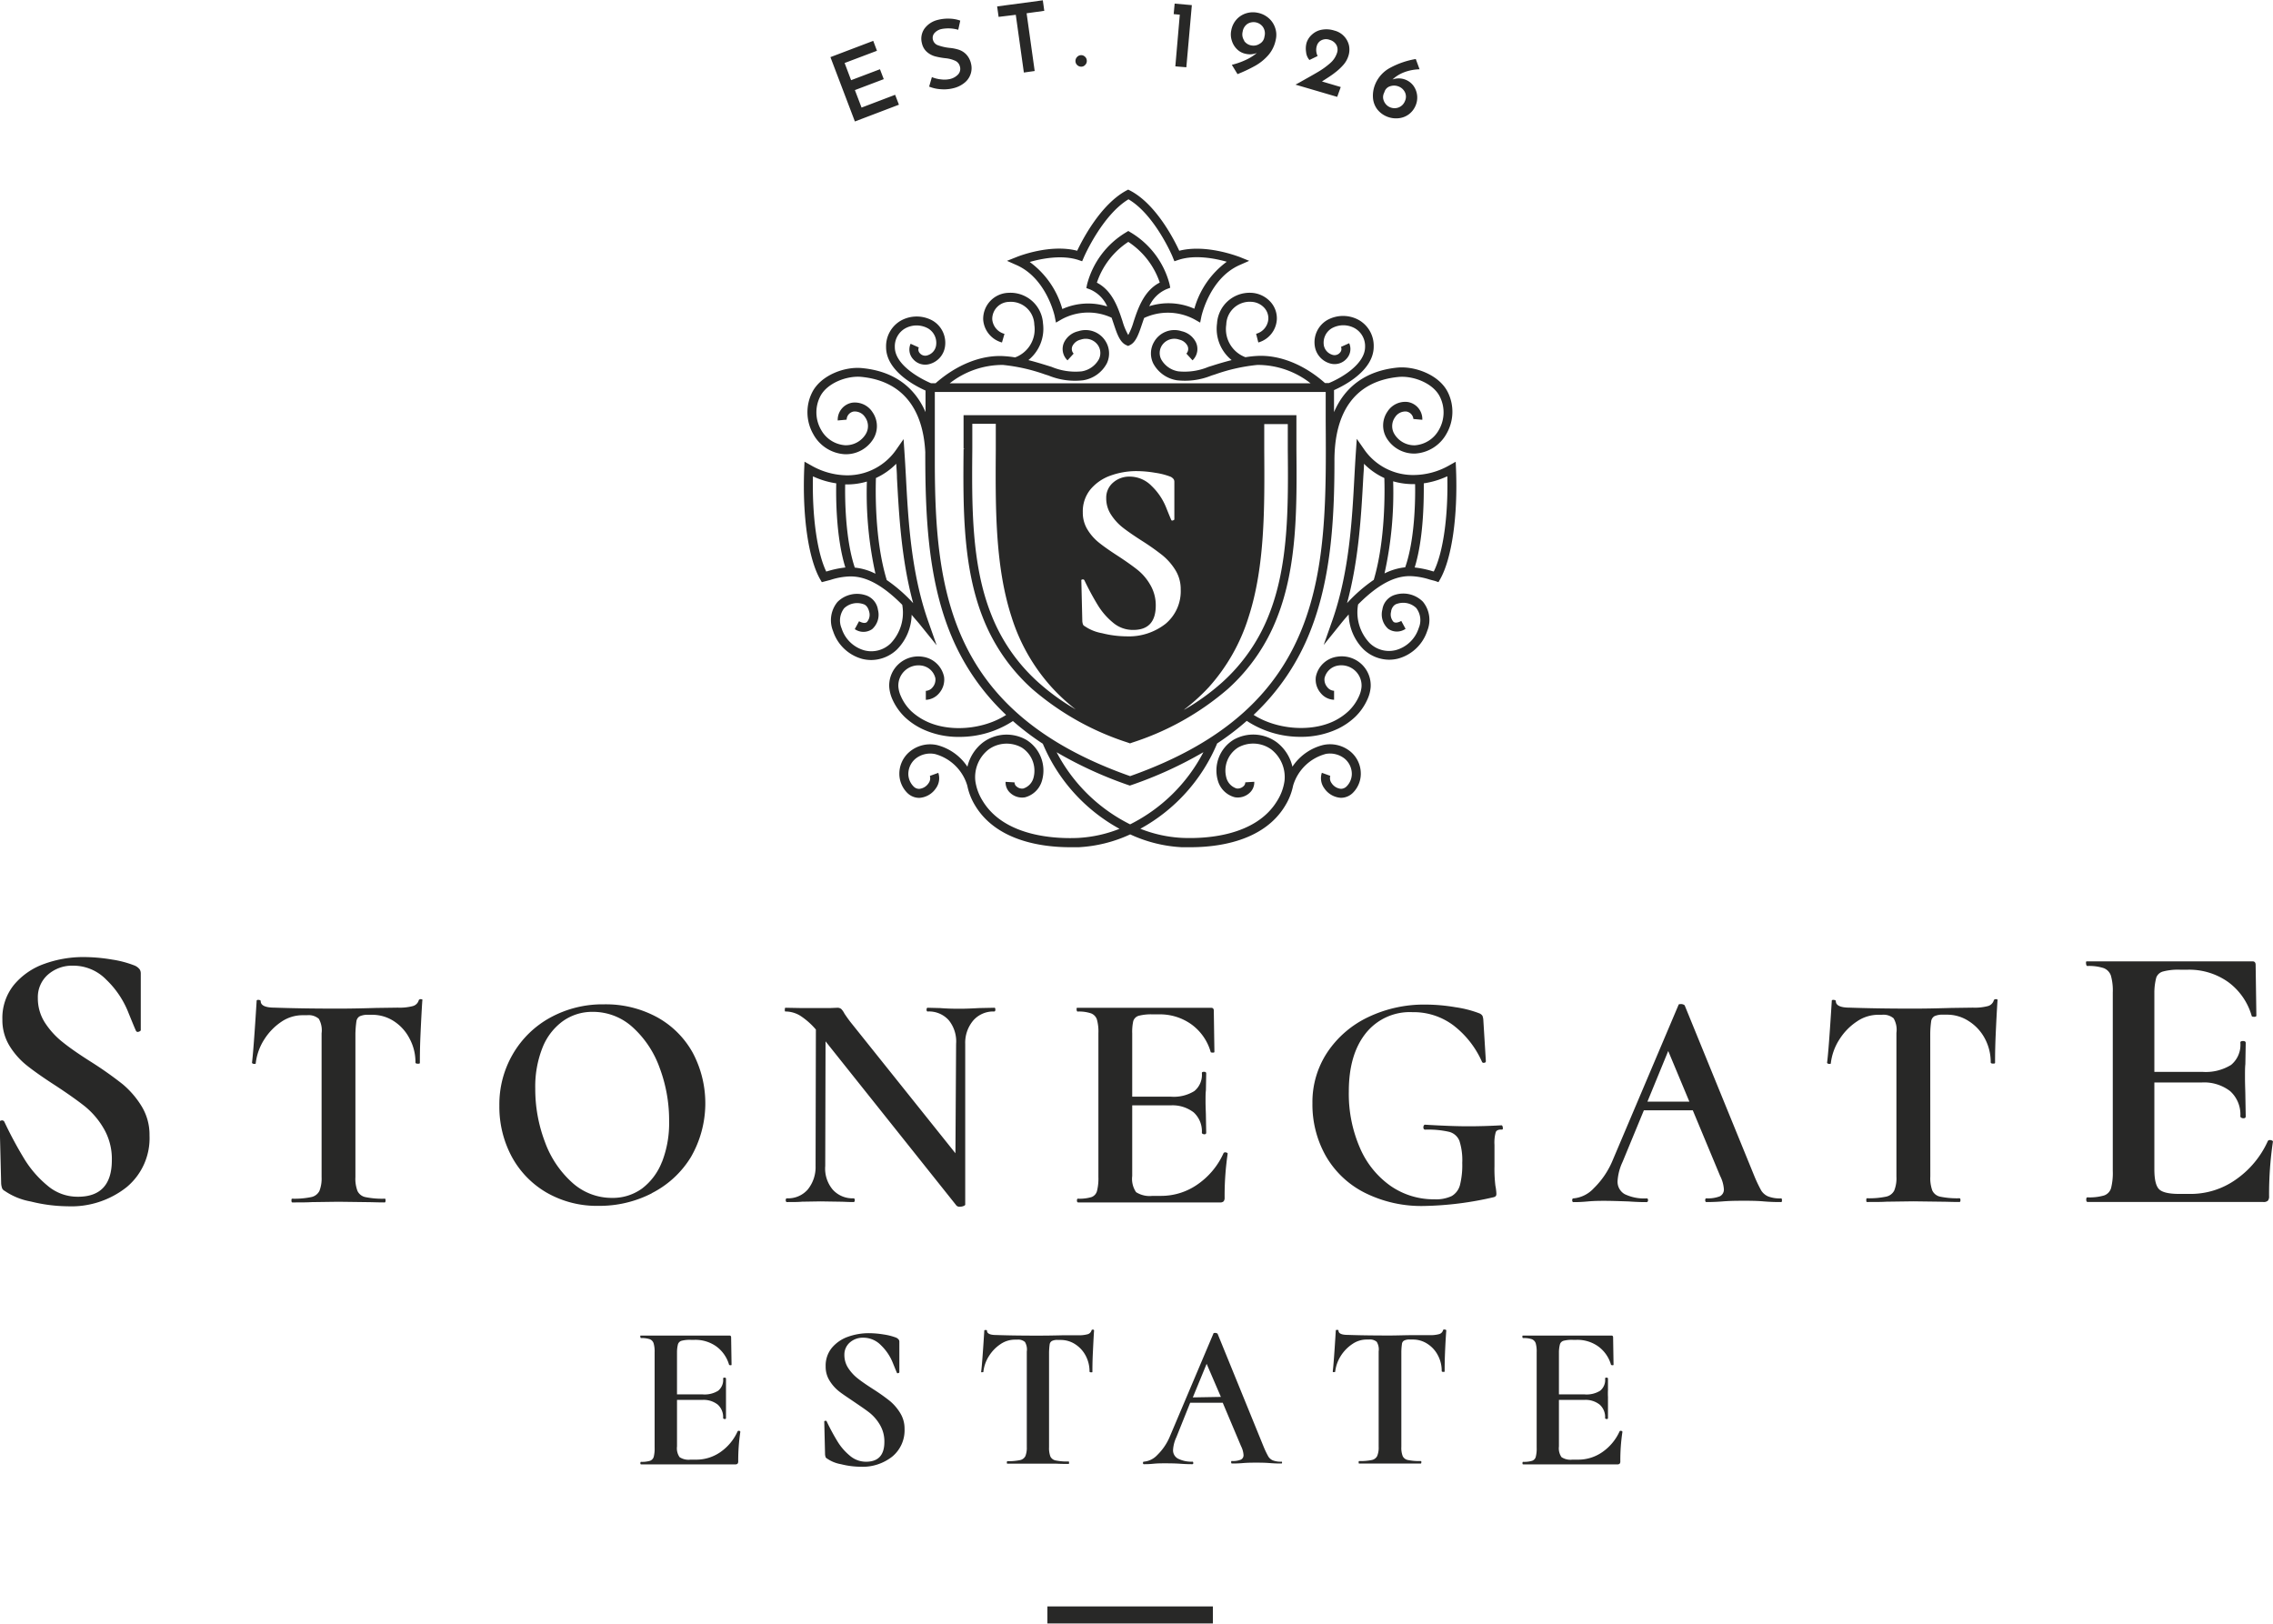 <?xml version="1.0" encoding="UTF-8"?> <svg xmlns="http://www.w3.org/2000/svg" viewBox="0 0 371.7 265.52"><defs><style>.cls-1{fill:#282827;}</style></defs><title>Asset 1</title><g id="Layer_2" data-name="Layer 2"><g id="Layer_1-2" data-name="Layer 1"><path class="cls-1" d="M163.3,2.76l-.24-1.71,7.47-1,.24,1.72-2.89.4,1.32,9.44-1.77.25-1.32-9.44ZM147,17.12l-.62-1.62-5.49,2.09-1.09-2.86,4.72-1.79-.62-1.62-4.72,1.79-1.06-2.81,5.29-2-.61-1.62-7,2.66,4,10.52Zm72.25-2.89-3.07-.91c.88-.57,1.57-1,2.07-1.4a9.22,9.22,0,0,0,1.39-1.27,4.06,4.06,0,0,0,.88-1.56,3.35,3.35,0,0,0,.07-1.69A3.26,3.26,0,0,0,218.21,5a4.21,4.21,0,0,0-2.06-.14,3.15,3.15,0,0,0-1.6.79A3,3,0,0,0,213.66,7a3.59,3.59,0,0,0-.08,1.49,2.29,2.29,0,0,0,.55,1.32l1.34-.65a2.26,2.26,0,0,1-.12-1.7,1.46,1.46,0,0,1,.72-.87,1.68,1.68,0,0,1,1.35-.08,1.83,1.83,0,0,1,1.09.79,1.62,1.62,0,0,1,.12,1.38,3.69,3.69,0,0,1-1.08,1.62,12.67,12.67,0,0,1-2,1.45c-.75.45-1.75,1-3,1.71l-.7.38,6.82,2ZM151.61,8.52a3.38,3.38,0,0,0,1.29.69,11.71,11.71,0,0,0,1.72.31,5,5,0,0,1,1.59.42,1.36,1.36,0,0,1,.76.93,1.34,1.34,0,0,1-.31,1.32,2.61,2.61,0,0,1-1.31.73,4.15,4.15,0,0,1-1.47.06,5.17,5.17,0,0,1-1.49-.37l-.45,1.55a6,6,0,0,0,1.93.43,6.22,6.22,0,0,0,2-.16,4.56,4.56,0,0,0,1.86-.9,3.08,3.08,0,0,0,1-1.44,3,3,0,0,0,.06-1.68,3.23,3.23,0,0,0-.77-1.5,3,3,0,0,0-1.2-.77,7.07,7.07,0,0,0-1.55-.31,8.21,8.21,0,0,1-1.86-.42,1.27,1.27,0,0,1-.84-.88,1.19,1.19,0,0,1,.23-1.11A2.13,2.13,0,0,1,154,4.74a5.91,5.91,0,0,1,2.7.13l.33-1.5a5.69,5.69,0,0,0-1.7-.32,6.69,6.69,0,0,0-2,.21,3.78,3.78,0,0,0-2.18,1.46,2.87,2.87,0,0,0-.38,2.39A2.59,2.59,0,0,0,151.61,8.52ZM166.31,42c.23-.09,5.41-2.15,9.84-1,.88-1.86,3.83-7.54,8-9.82l.34-.18.35.18c4.2,2.21,7.13,7.94,8,9.82,4.43-1.12,9.6.94,9.83,1l1.61.65-1.59.7c-4.9,2.18-6.21,8.34-6.23,8.4l-.2,1-.88-.5a9.2,9.2,0,0,0-8.28-.26c-.13.36-.25.72-.37,1.07-.54,1.62-1,2.9-1.94,3.36l-.31.15-.31-.14c-1.05-.47-1.51-1.86-2.05-3.48-.11-.32-.22-.66-.34-1a9.08,9.08,0,0,0-8.22.29l-.88.51-.2-1c0-.06-1.33-6.22-6.23-8.4l-1.58-.7Zm23.35,4.22a12.9,12.9,0,0,0-5.15-6.67,12.81,12.81,0,0,0-5.14,6.67c2.54,1.3,3.48,4.14,4.18,6.26a10.43,10.43,0,0,0,.95,2.3,11,11,0,0,0,.88-2.19C186.1,50.41,187.08,47.51,189.66,46.2Zm-21.25-3.37a14.33,14.33,0,0,1,5.31,7.68,10.34,10.34,0,0,1,7.34-.42,5.34,5.34,0,0,0-2.82-2.79l-.59-.22.12-.61A14,14,0,0,1,184.13,38l.38-.23.38.23a13.94,13.94,0,0,1,6.36,8.44l.12.61-.58.22a5.45,5.45,0,0,0-2.85,2.8,10.42,10.42,0,0,1,7.37.41,14.3,14.3,0,0,1,5.3-7.68c-1.9-.54-5.21-1.2-7.91-.3l-.65.22-.26-.63c0-.07-2.95-7-7.25-9.5-4.32,2.61-7.28,9.43-7.31,9.51l-.27.62-.64-.22C173.61,41.63,170.31,42.29,168.41,42.83ZM237,76.09l1.05-.59.05,1.2c.31,7.71-.68,14.61-2.59,18l-.28.49L234.7,95l-.88-.23a11.59,11.59,0,0,0-3.23-.57c-1.76,0-4.45.55-8.5,4.63a7.28,7.28,0,0,0,1.87,6.3,4.52,4.52,0,0,0,4.29,1.17,5.43,5.43,0,0,0,3.75-3.6,3.27,3.27,0,0,0-.41-3.29,3.08,3.08,0,0,0-3.1-.69c-.73.18-1,1-1,1.27a1.79,1.79,0,0,0,.39,1.69c.35.26.88.06,1.27-.15l.7,1.29a2.49,2.49,0,0,1-2.84,0,3.15,3.15,0,0,1-.95-3.16,2.93,2.93,0,0,1,2.1-2.41,4.52,4.52,0,0,1,4.52,1.13,4.69,4.69,0,0,1,.72,4.76,6.92,6.92,0,0,1-4.78,4.55,6.08,6.08,0,0,1-1.46.18,6.16,6.16,0,0,1-4.19-1.7,8.35,8.35,0,0,1-2.42-5.7c-.46.51-.93,1.06-1.41,1.67l-2.68,3.32,1.41-4c2.78-7.93,3.24-16.53,3.61-23.44.08-1.48.16-2.88.25-4.19l.14-2.08,1.19,1.71a9.71,9.71,0,0,0,8.07,4.21A11.85,11.85,0,0,0,237,76.09Zm-10.63,2.07a11.21,11.21,0,0,1-3.32-2.33c0,.75-.08,1.53-.12,2.33-.33,6-.72,13.36-2.65,20.46a25.41,25.41,0,0,1,4.37-3.81C226.6,88.25,226.44,80,226.38,78.16Zm5,1h-.29a11.73,11.73,0,0,1-3.26-.46,61.16,61.16,0,0,1-1.41,15.06,9.82,9.82,0,0,1,3.38-1C231.43,88.09,231.45,81.31,231.41,79.18Zm5.27-1.27a13.76,13.76,0,0,1-3.81,1.14c0,2,.07,8.73-1.49,13.76a16,16,0,0,1,2.83.58l.29.08C236,90.36,236.83,84.43,236.68,77.91ZM224.52,16a4.87,4.87,0,0,1,.39-2.28,5.37,5.37,0,0,1,2.47-2.66,13.47,13.47,0,0,1,4.14-1.41l.62,1.68a7.57,7.57,0,0,0-2.56.5A5.89,5.89,0,0,0,227.71,13a3,3,0,0,1,3.41,1,3.31,3.31,0,0,1,.38,3.24,3.43,3.43,0,0,1-1.17,1.49,3.37,3.37,0,0,1-1.71.61,3.92,3.92,0,0,1-1.82-.28,3.82,3.82,0,0,1-1.59-1.2A3.51,3.51,0,0,1,224.52,16Zm1.67.11a1.9,1.9,0,0,0,.38.86,1.79,1.79,0,0,0,.77.58,1.85,1.85,0,0,0,1.42,0,1.82,1.82,0,0,0,1-1.05,1.68,1.68,0,0,0,0-1.39,1.9,1.9,0,0,0-1-.95,2,2,0,0,0-1.39-.07,1.38,1.38,0,0,0-.92.8l-.11.29A1.6,1.6,0,0,0,226.19,16.13ZM201.45,6.68A3.18,3.18,0,0,1,201.34,5a3.65,3.65,0,0,1,.87-1.82,3.55,3.55,0,0,1,1.56-1,3.74,3.74,0,0,1,1.85-.1,3.81,3.81,0,0,1,1.78.83,3.52,3.52,0,0,1,1.09,1.55,3.47,3.47,0,0,1,.14,2A5.42,5.42,0,0,1,207.42,9a8.18,8.18,0,0,1-2.15,1.75,24.23,24.23,0,0,1-2.9,1.37l-.93-1.52a12.32,12.32,0,0,0,2.36-.84,7.71,7.71,0,0,0,1.73-1.1,3,3,0,0,1-1.82.14,2.77,2.77,0,0,1-1.37-.7A3.23,3.23,0,0,1,201.45,6.68Zm2,0a1.78,1.78,0,0,0,1.2.75A1.82,1.82,0,0,0,206,7.15a1.52,1.52,0,0,0,.76-1.07l.06-.31a1.86,1.86,0,0,0-.3-1.37A1.89,1.89,0,0,0,204,3.9a1.87,1.87,0,0,0-.79,1.28A1.8,1.8,0,0,0,203.46,6.63ZM192.2,10.85,194,11,194.9.84,192.09.59l-.16,1.72,1,.09Zm-15.33.05a.85.85,0,0,0,.61-.31.87.87,0,0,0,.24-.69.89.89,0,0,0-.32-.65.87.87,0,0,0-.65-.23.91.91,0,0,0-.63.31.94.94,0,0,0-.25.69.9.9,0,0,0,.33.66A.94.94,0,0,0,176.87,10.9Zm59.37,206.49c-.12,0-.21,0-.25.08a.91.91,0,0,1-.64.67,5.27,5.27,0,0,1-1.61.17l-2.36,0c-1.53,0-2.91.06-4.15.06q-4.11,0-6.84-.1c-1,0-1.51-.23-1.51-.71,0,0,0-.07-.08-.1a.58.58,0,0,0-.19,0c-.11,0-.17,0-.17.1q-.33,5.43-.5,6.7s0,0,.05.09a.35.35,0,0,0,.18,0c.11,0,.17,0,.17-.07a6.13,6.13,0,0,1,.94-2.61,6.53,6.53,0,0,1,1.89-1.92,4.1,4.1,0,0,1,2.26-.72h.44a1.67,1.67,0,0,1,1.27.38,2.41,2.41,0,0,1,.31,1.57v15.6a3.51,3.51,0,0,1-.24,1.49,1.25,1.25,0,0,1-.89.66,9.28,9.28,0,0,1-2.07.17c-.05,0-.07.07-.07.2s0,.21.1.21c.9,0,1.6,0,2.09,0l2.9,0,3.06,0c.47,0,1.12,0,2,0,.06,0,.1-.07.1-.21s0-.2-.1-.2a9.18,9.18,0,0,1-2.09-.17,1.18,1.18,0,0,1-.86-.64,3.74,3.74,0,0,1-.22-1.51l0-15.53a9.6,9.6,0,0,1,.1-1.3.72.72,0,0,1,.35-.55,1.91,1.91,0,0,1,1-.17h.44a4.29,4.29,0,0,1,2.37.7,4.9,4.9,0,0,1,1.72,1.89,5.35,5.35,0,0,1,.62,2.56c0,.09.09.14.27.14s.21,0,.21-.11c0-.51,0-1.52.06-3s.14-2.74.21-3.72C236.42,217.45,236.37,217.4,236.24,217.39ZM134.1,94.69c-1.91-3.38-2.9-10.28-2.59-18l.05-1.2,1.05.59a12,12,0,0,0,5.89,1.64,9.71,9.71,0,0,0,8.07-4.21l1.19-1.71.14,2.08c.09,1.31.17,2.71.25,4.19.37,6.91.83,15.51,3.61,23.44l1.41,4-2.68-3.32c-.49-.61-1-1.15-1.41-1.67a8.35,8.35,0,0,1-2.42,5.7,6.16,6.16,0,0,1-4.19,1.7,6.08,6.08,0,0,1-1.46-.18,6.92,6.92,0,0,1-4.78-4.55,4.69,4.69,0,0,1,.72-4.76,4.52,4.52,0,0,1,4.52-1.13,2.93,2.93,0,0,1,2.1,2.41,3.15,3.15,0,0,1-.95,3.16,2.49,2.49,0,0,1-2.84,0l.7-1.29c.39.21.92.41,1.27.15a1.79,1.79,0,0,0,.39-1.69c-.06-.25-.28-1.09-1-1.27a3.08,3.08,0,0,0-3.1.69,3.27,3.27,0,0,0-.41,3.29,5.43,5.43,0,0,0,3.75,3.6,4.52,4.52,0,0,0,4.29-1.17,7.27,7.27,0,0,0,1.87-6.29c-4.05-4.09-6.74-4.64-8.5-4.64a11.24,11.24,0,0,0-3.23.57l-.88.23-.54.14Zm10.86.12a25.41,25.41,0,0,1,4.37,3.81c-1.93-7.1-2.32-14.42-2.65-20.46,0-.8-.08-1.58-.12-2.33a11.21,11.21,0,0,1-3.32,2.33C143.18,80,143,88.25,145,94.81Zm-5.17-2a9.5,9.5,0,0,1,3.37,1,61.08,61.08,0,0,1-1.4-15.07,11.37,11.37,0,0,1-3.26.47h-.29C138.17,81.31,138.19,88.09,139.79,92.83Zm-4.67.64.29-.08a16,16,0,0,1,2.83-.58c-1.56-5-1.54-11.71-1.49-13.76a13.76,13.76,0,0,1-3.81-1.14C132.79,84.44,133.62,90.36,135.12,93.47Zm36.16,172h27.06v-2.78H171.28Zm38.37-26.36c0,.14,0,.21-.1.21-.41,0-1,0-1.89-.07s-1.69-.07-2.25-.07-1.31,0-2.16.07-1.4.07-1.79.07c-.09,0-.13-.07-.13-.21s0-.2.13-.2a3.39,3.39,0,0,0,1.45-.22.79.79,0,0,0,.44-.79,3.73,3.73,0,0,0-.4-1.41l-3-7.11h-5.32L192.37,235a5.65,5.65,0,0,0-.54,2.06,1.54,1.54,0,0,0,.78,1.43A4.88,4.88,0,0,0,195,239c.09,0,.13.07.13.2s0,.21-.17.21c-.29,0-.93,0-1.92-.07s-2-.07-2.56-.07-1.16,0-1.88.07-1.15.07-1.55.07c-.09,0-.14-.07-.14-.21s.05-.2.14-.2a3.4,3.4,0,0,0,2.2-1.09,9.12,9.12,0,0,0,2.08-3.09l7.1-16.77c0-.07.08-.1.24-.1a.61.61,0,0,1,.44.13l7.54,18.5a14.33,14.33,0,0,0,.76,1.58,1.62,1.62,0,0,0,.72.62,3.48,3.48,0,0,0,1.42.22C209.62,239,209.65,239,209.65,239.16Zm-10-10.68L197.32,223l-2.26,5.49ZM245.51,184c-1.9.11-3.73.16-5.49.16s-4.2-.09-7-.26a.21.21,0,0,0-.18.13.57.57,0,0,0-.08.28c0,.27.11.4.31.4a15.18,15.18,0,0,1,3.91.36,2.46,2.46,0,0,1,1.68,1.48,10.38,10.38,0,0,1,.46,3.6,13.34,13.34,0,0,1-.38,3.64,2.94,2.94,0,0,1-1.35,1.78,6,6,0,0,1-2.8.53,12.39,12.39,0,0,1-7.19-2.19,14.65,14.65,0,0,1-5-6.19,22.15,22.15,0,0,1-1.83-9.26q0-6,2.74-9.47a9.2,9.2,0,0,1,7.67-3.49,10.85,10.85,0,0,1,6.71,2.17,15.31,15.31,0,0,1,4.68,6,.31.31,0,0,0,.35.1c.17,0,.26-.12.26-.26l-.41-6.66a2.3,2.3,0,0,0-.15-.76,1.12,1.12,0,0,0-.51-.4,18,18,0,0,0-3.91-1,29.37,29.37,0,0,0-4.88-.43,21.16,21.16,0,0,0-9.4,2.06,16.53,16.53,0,0,0-6.66,5.74,14.7,14.7,0,0,0-2.44,8.31A17.08,17.08,0,0,0,216.8,189a15.25,15.25,0,0,0,6.32,6,20.68,20.68,0,0,0,9.79,2.19,54.06,54.06,0,0,0,11.33-1.43.76.76,0,0,0,.38-.2.74.74,0,0,0,.08-.41,8.41,8.41,0,0,0-.16-1.27,22.86,22.86,0,0,1-.15-3.2V187.2a6.31,6.31,0,0,1,.21-2.09c.13-.3.47-.44,1-.41.14,0,.19-.11.15-.35S245.65,184,245.51,184Zm-28.79-60.7a7.58,7.58,0,0,0-5.26,5.16h0a10,10,0,0,1-1.25,3.2c-3.54,6-11.24,6.87-15.55,6.87-.53,0-1,0-1.42,0a22.85,22.85,0,0,1-8.42-2.1,22.85,22.85,0,0,1-8.42,2.1c-.41,0-.89,0-1.42,0-4.31,0-12-.9-15.55-6.87a10,10,0,0,1-1.25-3.2h0a7.58,7.58,0,0,0-5.26-5.16,3.85,3.85,0,0,0-3.21.76,3.26,3.26,0,0,0-1.17,2.6,2.94,2.94,0,0,0,.84,1.92,1.27,1.27,0,0,0,.93.41,2.05,2.05,0,0,0,1.53-.92,1.36,1.36,0,0,0,.22-1.2l1.38-.5a2.78,2.78,0,0,1-.39,2.52,3.53,3.53,0,0,1-2.7,1.57h-.07a2.76,2.76,0,0,1-1.91-.81,4.43,4.43,0,0,1-1.3-3,4.69,4.69,0,0,1,1.7-3.75,5.24,5.24,0,0,1,4.43-1.08,8.47,8.47,0,0,1,5,3.55,7,7,0,0,1,2.58-4,6.49,6.49,0,0,1,7.08-.38,5.9,5.9,0,0,1,2.55,6.6,3.92,3.92,0,0,1-2.79,2.78,2.84,2.84,0,0,1-2.35-.66,2.32,2.32,0,0,1-.83-1.87l1.47.09a.82.82,0,0,0,.33.67,1.35,1.35,0,0,0,1.1.33,2.51,2.51,0,0,0,1.67-1.77,4.48,4.48,0,0,0-1.92-4.92,5.05,5.05,0,0,0-5.43.31,5.73,5.73,0,0,0-2.16,5.18,8.25,8.25,0,0,0,1.15,3.15c3.57,6,12.13,6.29,15.65,6.13a21.42,21.42,0,0,0,6.77-1.49,28.38,28.38,0,0,1-12.54-13.91,44.17,44.17,0,0,1-4.89-3.71,15.89,15.89,0,0,1-8.79,2.59,13.81,13.81,0,0,1-6.11-1.33,11.18,11.18,0,0,1-2.79-1.92,9.38,9.38,0,0,1-2-2.85,6.12,6.12,0,0,1-.53-2,4.75,4.75,0,0,1,5.48-5,4.15,4.15,0,0,1,3.48,3.28,3.37,3.37,0,0,1-.79,2.66,3,3,0,0,1-2.19,1.1l0-1.47a1.5,1.5,0,0,0,1.1-.57,1.94,1.94,0,0,0,.46-1.5,2.71,2.71,0,0,0-2.25-2.06,3.3,3.3,0,0,0-3.8,3.48,4.63,4.63,0,0,0,.42,1.55,7.62,7.62,0,0,0,1.64,2.38,9.82,9.82,0,0,0,2.42,1.66c3.79,1.87,9.38,1.42,13.14-1a37.66,37.66,0,0,1-9.28-13.73c-3.52-8.92-3.95-19.11-3.94-29.23-.38-7.41-4-11.66-10.39-12.31-2.4-.25-5.71,1-6.81,3.23a5.72,5.72,0,0,0,.16,5.42,4.88,4.88,0,0,0,3.91,2.52A3.8,3.8,0,0,0,141.56,71a2.5,2.5,0,0,0-.09-2.78,2,2,0,0,0-1.87-.93,1.38,1.38,0,0,0-1.15,1.33l-1.46.13a2.84,2.84,0,0,1,2.39-2.91,3.44,3.44,0,0,1,3.31,1.57,4,4,0,0,1,.14,4.33,5.26,5.26,0,0,1-4.71,2.53A6.28,6.28,0,0,1,133,71a7.22,7.22,0,0,1-.21-6.8c1.42-2.87,5.4-4.33,8.28-4,5,.5,8.46,3,10.28,7.18,0-1.17,0-2.35,0-3.52-1.68-.75-6.45-3.21-6.45-7.1a4.84,4.84,0,0,1,2.39-4.32,5.34,5.34,0,0,1,5.24,0,4.2,4.2,0,0,1,2,4.26,3.47,3.47,0,0,1-2.4,2.79,2.61,2.61,0,0,1-2.82-.78,2.32,2.32,0,0,1-.4-2.5l1.34.6a.86.86,0,0,0,.16.93,1.15,1.15,0,0,0,1.29.35,2,2,0,0,0,1.37-1.56,2.74,2.74,0,0,0-1.29-2.82,3.86,3.86,0,0,0-3.78,0,3.37,3.37,0,0,0-1.67,3.05c0,2.78,3.8,5,5.91,5.9H153c3.4-3,7.43-4.64,11.11-4.43a16.81,16.81,0,0,1,1.89.21,4.9,4.9,0,0,0,3.14-5.34A3.84,3.84,0,0,0,165,49.36a2.8,2.8,0,0,0-2.74,2.83,2.7,2.7,0,0,0,2,2.4L163.85,56a4.17,4.17,0,0,1-3.07-3.75,4.26,4.26,0,0,1,4.13-4.37,5.33,5.33,0,0,1,5.65,5,6.58,6.58,0,0,1-2.39,6c1.07.27,2.12.59,3.16.91l.64.2a10.09,10.09,0,0,0,4.92.73,3.93,3.93,0,0,0,2.82-2,2.29,2.29,0,0,0-.11-2.19,2.43,2.43,0,0,0-2.86-1,2,2,0,0,0-1.34,1,1.13,1.13,0,0,0,.17,1.29l-1,1.1a2.56,2.56,0,0,1-.53-3,3.42,3.42,0,0,1,2.29-1.76,3.83,3.83,0,0,1,4.53,1.75,3.76,3.76,0,0,1,.13,3.52,5.33,5.33,0,0,1-3.87,2.75,11.38,11.38,0,0,1-5.64-.77l-.63-.2A29.34,29.34,0,0,0,164,59.67a14,14,0,0,0-8.69,3h59a14,14,0,0,0-8.69-3,29.34,29.34,0,0,0-6.89,1.54l-.63.2a11.5,11.5,0,0,1-5.64.77,5.33,5.33,0,0,1-3.87-2.75,3.73,3.73,0,0,1,.13-3.52,3.83,3.83,0,0,1,4.53-1.75,3.42,3.42,0,0,1,2.29,1.76,2.56,2.56,0,0,1-.53,3l-1-1.1a1.15,1.15,0,0,0,.17-1.29,2,2,0,0,0-1.34-1,2.42,2.42,0,0,0-2.86,1,2.29,2.29,0,0,0-.11,2.19,3.93,3.93,0,0,0,2.82,2,10.11,10.11,0,0,0,4.92-.73l.64-.2c1-.32,2.09-.64,3.16-.91a6.58,6.58,0,0,1-2.39-6,5.34,5.34,0,0,1,5.65-5,4.52,4.52,0,0,1,2.94,1.32,4,4,0,0,1,1.19,3A4.17,4.17,0,0,1,205.77,56l-.36-1.42a2.7,2.7,0,0,0,2-2.4,2.55,2.55,0,0,0-.76-1.95,3.06,3.06,0,0,0-2-.88,3.84,3.84,0,0,0-4.12,3.72,4.9,4.9,0,0,0,3.14,5.34,16.81,16.81,0,0,1,1.89-.21c3.68-.21,7.71,1.41,11.11,4.43h.65c2.11-.86,5.9-3.12,5.91-5.9a3.37,3.37,0,0,0-1.67-3.05,3.86,3.86,0,0,0-3.78,0,2.74,2.74,0,0,0-1.29,2.82A2,2,0,0,0,217.84,58a1.15,1.15,0,0,0,1.29-.35.86.86,0,0,0,.16-.93l1.34-.6a2.32,2.32,0,0,1-.4,2.5,2.61,2.61,0,0,1-2.82.78,3.47,3.47,0,0,1-2.4-2.79,4.2,4.2,0,0,1,2-4.26,5.32,5.32,0,0,1,5.24,0,4.84,4.84,0,0,1,2.39,4.32c0,3.93-4.86,6.4-6.49,7.12,0,1.2,0,2.4,0,3.6,1.81-4.24,5.32-6.77,10.33-7.28,2.88-.29,6.86,1.17,8.27,4a7.19,7.19,0,0,1-.2,6.8,6.28,6.28,0,0,1-5.09,3.25,5.26,5.26,0,0,1-4.71-2.53,4,4,0,0,1,.14-4.33,3.44,3.44,0,0,1,3.31-1.57,2.84,2.84,0,0,1,2.39,2.91l-1.46-.13A1.38,1.38,0,0,0,230,67.29a2,2,0,0,0-1.87.93,2.5,2.5,0,0,0-.09,2.78,3.81,3.81,0,0,0,3.35,1.81,4.88,4.88,0,0,0,3.91-2.52,5.72,5.72,0,0,0,.16-5.42c-1.1-2.24-4.41-3.48-6.81-3.23-6.87.69-10.48,5.48-10.43,13.84h0c0,9.61-.59,19.23-3.94,27.7A37.5,37.5,0,0,1,205,116.89c3.76,2.4,9.37,2.86,13.17,1a9.6,9.6,0,0,0,2.41-1.67,7.66,7.66,0,0,0,1.65-2.37,4.63,4.63,0,0,0,.42-1.55,3.31,3.31,0,0,0-3.8-3.48,2.7,2.7,0,0,0-2.25,2.06,1.91,1.91,0,0,0,.46,1.49,1.5,1.5,0,0,0,1.1.58l0,1.47a2.93,2.93,0,0,1-2.19-1.1,3.37,3.37,0,0,1-.79-2.66,4.13,4.13,0,0,1,3.47-3.28,4.74,4.74,0,0,1,5.49,5,5.91,5.91,0,0,1-.54,2,9.18,9.18,0,0,1-2,2.85,11.18,11.18,0,0,1-2.79,1.92,14,14,0,0,1-6.11,1.33,15.93,15.93,0,0,1-8.82-2.61,44.33,44.33,0,0,1-4.84,3.69,28.41,28.41,0,0,1-12.56,13.95,21.36,21.36,0,0,0,6.77,1.49c3.52.16,12.08-.11,15.65-6.13a8.25,8.25,0,0,0,1.15-3.15,5.73,5.73,0,0,0-2.16-5.18,5.05,5.05,0,0,0-5.43-.31,4.46,4.46,0,0,0-1.92,4.92,2.51,2.51,0,0,0,1.67,1.77,1.36,1.36,0,0,0,1.1-.33.85.85,0,0,0,.33-.67l1.47-.09a2.32,2.32,0,0,1-.83,1.87,2.84,2.84,0,0,1-2.35.66,3.9,3.9,0,0,1-2.79-2.78,5.9,5.9,0,0,1,2.55-6.6,6.49,6.49,0,0,1,7.08.38,7,7,0,0,1,2.58,4,8.47,8.47,0,0,1,5.05-3.55,5.27,5.27,0,0,1,4.44,1.08,4.71,4.71,0,0,1,1.69,3.75,4.43,4.43,0,0,1-1.3,3,2.76,2.76,0,0,1-1.91.81h-.07a3.53,3.53,0,0,1-2.7-1.57,2.78,2.78,0,0,1-.39-2.52l1.38.5a1.36,1.36,0,0,0,.22,1.2,2.05,2.05,0,0,0,1.53.92,1.32,1.32,0,0,0,.93-.41,2.94,2.94,0,0,0,.84-1.92,3.26,3.26,0,0,0-1.17-2.6A3.85,3.85,0,0,0,216.72,123.29Zm-31.93,3.61c32.33-11.4,32.15-34,32-58,0-1.58,0-3.2,0-4.82H152.87c0,1.62,0,3.24,0,4.82s0,3.34,0,5c0,.51,0,1,0,1.57h0C152.88,96.94,155.42,116.55,184.79,126.9Zm0,7.89a27.24,27.24,0,0,0,12-11.81A65.73,65.73,0,0,1,185,128.37l-.24.08-.24-.08A65.75,65.75,0,0,1,172.79,123,27.27,27.27,0,0,0,184.81,134.79ZM265.23,234a.53.53,0,0,0-.2-.05.21.21,0,0,0-.17.07,8.26,8.26,0,0,1-2.8,3.39,6.88,6.88,0,0,1-4,1.26h-.94a2.68,2.68,0,0,1-1.77-.41,2.53,2.53,0,0,1-.42-1.75v-7.61h4.15a3.72,3.72,0,0,1,2.5.76,2.71,2.71,0,0,1,.9,2.2.12.12,0,0,0,.08.12.41.41,0,0,0,.19.05c.13,0,.2-.05.2-.17l0-1.82c0-.35,0-.89,0-1.61a11.37,11.37,0,0,1,0-1.15l0-1.85c0-.11-.08-.17-.24-.17s-.23.05-.23.14a2.28,2.28,0,0,1-.81,2,4.19,4.19,0,0,1-2.53.6h-4.21v-6.86a5.22,5.22,0,0,1,.17-1.35.87.87,0,0,1,.59-.56,5.26,5.26,0,0,1,1.5-.15h.64a5.85,5.85,0,0,1,3.55,1.09,5.62,5.62,0,0,1,2.07,3s.1.06.22.06.19,0,.19-.1l-.07-4.45q0-.3-.27-.3H249s-.06.07-.05.2.05.21.12.21a4.25,4.25,0,0,1,1.42.18,1.1,1.1,0,0,1,.64.66,4.87,4.87,0,0,1,.16,1.48v15.6a5.44,5.44,0,0,1-.15,1.51.94.94,0,0,1-.6.64,4.73,4.73,0,0,1-1.47.17c-.07,0-.1.07-.1.2s0,.21.13.21h15.36a.53.53,0,0,0,.41-.12.59.59,0,0,0,.1-.39,30.79,30.79,0,0,1,.34-4.78S265.3,234,265.23,234ZM371.56,186.5a.85.85,0,0,0-.38-.09.4.4,0,0,0-.31.13,15.32,15.32,0,0,1-5.23,6.32,12.78,12.78,0,0,1-7.49,2.36h-1.76q-2.52,0-3.3-.75c-.53-.51-.79-1.6-.79-3.27V177H360a7,7,0,0,1,4.69,1.41,5.13,5.13,0,0,1,1.67,4.13c0,.08.05.15.16.22a.67.67,0,0,0,.34.09c.26,0,.38-.1.38-.31l-.06-3.4c0-.67-.06-1.68-.06-3,0-.92,0-1.64.06-2.14l.06-3.47c0-.21-.15-.31-.44-.31s-.44.08-.44.25a4.25,4.25,0,0,1-1.51,3.65,7.87,7.87,0,0,1-4.72,1.14H352.3V162.36a9.77,9.77,0,0,1,.31-2.51,1.61,1.61,0,0,1,1.11-1,9.65,9.65,0,0,1,2.8-.29h1.19a11,11,0,0,1,6.64,2,10.39,10.39,0,0,1,3.87,5.57c0,.08.18.13.41.13s.35-.07.35-.19l-.12-8.31q0-.57-.51-.57H341.22c-.08,0-.12.13-.09.38s.09.38.22.38a7.69,7.69,0,0,1,2.64.34,2,2,0,0,1,1.2,1.23,8.93,8.93,0,0,1,.31,2.77v29.15a10.12,10.12,0,0,1-.28,2.83,1.8,1.8,0,0,1-1.14,1.2,8.55,8.55,0,0,1-2.73.31c-.13,0-.19.13-.19.38s.08.38.25.38h28.7a1,1,0,0,0,.76-.22,1.1,1.1,0,0,0,.19-.73,59,59,0,0,1,.63-8.94S371.69,186.57,371.56,186.5Zm-45.11-23.12a.42.42,0,0,0-.39.13,1.38,1.38,0,0,1-1,1,8.43,8.43,0,0,1-2.44.25l-3.56.05c-2.3.07-4.39.11-6.25.11-4.13,0-7.57-.06-10.32-.16-1.52,0-2.28-.35-2.28-1.07a.18.18,0,0,0-.13-.15.87.87,0,0,0-.28-.05c-.17,0-.25.05-.25.15q-.51,8.19-.77,10.12s0,.07.08.12a.46.46,0,0,0,.28.08c.17,0,.25,0,.25-.1a9.15,9.15,0,0,1,1.43-3.94,9.71,9.71,0,0,1,2.84-2.9,6.16,6.16,0,0,1,3.41-1.09h.66a2.54,2.54,0,0,1,1.93.58,3.71,3.71,0,0,1,.46,2.37v23.53a5.37,5.37,0,0,1-.36,2.26,1.93,1.93,0,0,1-1.35,1,13.65,13.65,0,0,1-3.12.26c-.07,0-.1.1-.1.3s0,.31.15.31c1.35,0,2.41,0,3.15-.05l4.37-.06,4.63.06c.71,0,1.69.05,2.94.05.11,0,.16-.11.16-.31s-.05-.3-.16-.3a13.71,13.71,0,0,1-3.15-.26,1.84,1.84,0,0,1-1.29-1,5.85,5.85,0,0,1-.33-2.29L315.65,169a15.41,15.41,0,0,1,.15-2,1.16,1.16,0,0,1,.53-.84,3.16,3.16,0,0,1,1.45-.25h.66A6.47,6.47,0,0,1,322,167a7.52,7.52,0,0,1,2.6,2.85,8.19,8.19,0,0,1,.94,3.86c0,.13.13.2.4.2s.31-.05.31-.15c0-.78,0-2.3.1-4.55s.2-4.13.3-5.62C326.71,163.48,326.63,163.4,326.45,163.38ZM291.4,196.24c0,.2,0,.31-.15.31-.61,0-1.56,0-2.85-.11s-2.55-.1-3.4-.1-2,0-3.25.1-2.12.11-2.7.11c-.13,0-.2-.11-.2-.31s.07-.3.2-.3a5.26,5.26,0,0,0,2.19-.33,1.22,1.22,0,0,0,.66-1.2,5.65,5.65,0,0,0-.61-2.13l-4.47-10.73h-8L265.33,190a8.58,8.58,0,0,0-.81,3.1,2.33,2.33,0,0,0,1.17,2.16,7.3,7.3,0,0,0,3.6.69q.21,0,.21.3c0,.2-.09.31-.26.31-.44,0-1.4,0-2.89-.11-1.7-.06-3-.1-3.87-.1s-1.76,0-2.84.1-1.73.11-2.34.11c-.13,0-.2-.11-.2-.31s.07-.3.2-.3a5.14,5.14,0,0,0,3.33-1.66,13.69,13.69,0,0,0,3.12-4.65l10.73-25.31c0-.1.12-.15.35-.15a.91.91,0,0,1,.66.2l11.39,27.91a22.9,22.9,0,0,0,1.14,2.39,2.55,2.55,0,0,0,1.1.94,5.26,5.26,0,0,0,2.13.33Q291.4,195.94,291.4,196.24Zm-15.14-16.11-3.46-8.28-3.4,8.28Zm-91.11-58.71-.36.13-.36-.13a44.86,44.86,0,0,1-15.64-8.77A30.59,30.59,0,0,1,160.73,101c-3.32-8.4-3.24-18.15-3.16-27.57l.21-.06h-.21c0-1.44,0-2.92,0-4.38V67.89H212V69c0,1.37,0,2.77,0,4.13v.3c.08,9.42.16,19.17-3.17,27.58a30.48,30.48,0,0,1-8.06,11.66A44.9,44.9,0,0,1,185.15,121.42Zm8.52-5.38a36.91,36.91,0,0,0,6.16-4.44,29.12,29.12,0,0,0,7.7-11.13c3.22-8.14,3.14-17.74,3.06-27V72.34c0-1,0-2,0-3h-3.85c0,1.38,0,2.79,0,4.16v.1c.06,9.34.13,19-2.56,27.29a30.88,30.88,0,0,1-6.51,11.48A32.06,32.06,0,0,1,193.67,116ZM158.76,73.35ZM175.91,116a31.46,31.46,0,0,1-4-3.7,30.88,30.88,0,0,1-6.51-11.48c-2.69-8.3-2.62-18-2.56-27.29v0c0-1.39,0-2.83,0-4.24H159c0,1.35,0,2.71,0,4v.07c-.08,9.29-.16,18.9,3.07,27.05a29.1,29.1,0,0,0,7.69,11.13A36.6,36.6,0,0,0,175.91,116ZM190.6,102a6.93,6.93,0,0,0,2.48-5.61,5.9,5.9,0,0,0-.88-3.19,9.7,9.7,0,0,0-2.1-2.4,39.31,39.31,0,0,0-3.36-2.37c-1.31-.84-2.34-1.55-3.11-2.15a8.61,8.61,0,0,1-1.93-2.11,4.82,4.82,0,0,1-.8-2.71A3.23,3.23,0,0,1,182,78.93a4,4,0,0,1,2.75-1,5,5,0,0,1,3.56,1.52,10.09,10.09,0,0,1,2.34,3.42c.51,1.27.81,2,.89,2.15s.16.1.3.06.2-.1.2-.19V78.79a.78.78,0,0,0-.12-.44,1.37,1.37,0,0,0-.5-.4,11.33,11.33,0,0,0-2.48-.64,18.54,18.54,0,0,0-3.07-.28,12.48,12.48,0,0,0-4.25.73A7.56,7.56,0,0,0,178.34,80a5.66,5.66,0,0,0-1.27,3.77,5.23,5.23,0,0,0,.77,2.83,8.16,8.16,0,0,0,1.9,2.15c.75.6,1.75,1.3,3,2.11s2.45,1.66,3.27,2.31a8.52,8.52,0,0,1,2.08,2.44A6.56,6.56,0,0,1,189,99c0,2.66-1.22,4-3.67,4A5,5,0,0,1,182,101.8a11.34,11.34,0,0,1-2.48-2.86,44.38,44.38,0,0,1-2.19-4.06.27.27,0,0,0-.31-.13c-.16,0-.22.1-.19.21l.16,6.63a2.22,2.22,0,0,0,.11.52.58.58,0,0,0,.27.27,7.19,7.19,0,0,0,2.83,1.15,16.79,16.79,0,0,0,4,.52A9.72,9.72,0,0,0,190.6,102Zm-84,93.11a18.65,18.65,0,0,1-8.66,2.06A16.47,16.47,0,0,1,89.38,195a15.07,15.07,0,0,1-5.72-5.92,17.25,17.25,0,0,1-2-8.31,16.29,16.29,0,0,1,2.22-8.44A15.89,15.89,0,0,1,90,166.38a17.78,17.78,0,0,1,8.77-2.16,17.53,17.53,0,0,1,8.69,2.11,14.82,14.82,0,0,1,5.82,5.8,17.61,17.61,0,0,1-.3,17.07A15.91,15.91,0,0,1,106.58,195.1Zm1.66-5.13a17.47,17.47,0,0,0,1.16-6.64,24.39,24.39,0,0,0-1.57-8.79,16.38,16.38,0,0,0-4.42-6.61,9.61,9.61,0,0,0-6.51-2.49A8.25,8.25,0,0,0,92,167a9.8,9.8,0,0,0-3.3,4.34,17.22,17.22,0,0,0-1.17,6.63,24.32,24.32,0,0,0,1.57,8.72,16.48,16.48,0,0,0,4.45,6.66,9.63,9.63,0,0,0,6.53,2.52,8.16,8.16,0,0,0,4.91-1.53A10,10,0,0,0,108.24,190ZM121,234a.46.46,0,0,0-.2-.05.22.22,0,0,0-.17.07,8.23,8.23,0,0,1-2.79,3.39,6.91,6.91,0,0,1-4,1.26h-.95a2.66,2.66,0,0,1-1.76-.41,2.53,2.53,0,0,1-.42-1.75v-7.61h4.14a3.75,3.75,0,0,1,2.51.76,2.73,2.73,0,0,1,.89,2.2.14.14,0,0,0,.09.12.35.35,0,0,0,.18.05c.14,0,.2-.05.2-.17l0-1.82c0-.35,0-.89,0-1.61,0-.5,0-.88,0-1.15l0-1.85c0-.11-.08-.17-.23-.17s-.24.05-.24.14a2.28,2.28,0,0,1-.81,2,4.18,4.18,0,0,1-2.52.6h-4.21v-6.86a5.32,5.32,0,0,1,.16-1.35.87.87,0,0,1,.59-.56,5.36,5.36,0,0,1,1.5-.15h.64a5.88,5.88,0,0,1,3.56,1.09,5.68,5.68,0,0,1,2.07,3s.09.06.22.06.18,0,.18-.1l-.07-4.45q0-.3-.27-.3H104.76c-.05,0-.07.07-.05.2s.05.21.12.21a4.18,4.18,0,0,1,1.41.18,1.07,1.07,0,0,1,.64.66,4.8,4.8,0,0,1,.17,1.48v15.6a5.44,5.44,0,0,1-.15,1.51,1,1,0,0,1-.61.64,4.61,4.61,0,0,1-1.46.17c-.07,0-.11.07-.11.2s0,.21.14.21h15.36a.52.52,0,0,0,.4-.12.59.59,0,0,0,.1-.39,32.08,32.08,0,0,1,.34-4.78S121.06,234,121,234Zm24.51-4.93a31.77,31.77,0,0,0-2.71-1.92c-1.06-.68-1.89-1.25-2.51-1.74a7,7,0,0,1-1.57-1.7,3.88,3.88,0,0,1-.64-2.19,2.61,2.61,0,0,1,.88-2,3.21,3.21,0,0,1,2.22-.79,4,4,0,0,1,2.88,1.23,8.2,8.2,0,0,1,1.89,2.76c.41,1,.65,1.6.72,1.74s.12.08.24.05.16-.08.16-.15v-4.95a.61.61,0,0,0-.1-.36,1.19,1.19,0,0,0-.4-.32,9.52,9.52,0,0,0-2-.52,15.5,15.5,0,0,0-2.47-.22,10.07,10.07,0,0,0-3.44.59,6.06,6.06,0,0,0-2.64,1.82,4.58,4.58,0,0,0-1,3.05,4.24,4.24,0,0,0,.63,2.29,6.7,6.7,0,0,0,1.53,1.74c.6.48,1.41,1,2.42,1.69s2,1.35,2.65,1.87a7.16,7.16,0,0,1,1.68,2,5.33,5.33,0,0,1,.69,2.73q0,3.24-3,3.24a4.05,4.05,0,0,1-2.66-1,9.29,9.29,0,0,1-2-2.31,35.66,35.66,0,0,1-1.77-3.28c0-.09-.12-.12-.25-.1s-.17.08-.15.17l.13,5.35a2.35,2.35,0,0,0,.09.42.51.51,0,0,0,.22.22,5.71,5.71,0,0,0,2.29.93,13.58,13.58,0,0,0,3.23.42,7.81,7.81,0,0,0,5.17-1.67,5.57,5.57,0,0,0,2-4.53,4.81,4.81,0,0,0-.71-2.58A7.89,7.89,0,0,0,145.5,229.06ZM68.87,163.38a.41.41,0,0,0-.38.13,1.38,1.38,0,0,1-1,1,8.43,8.43,0,0,1-2.44.25l-3.56.05c-2.3.07-4.39.11-6.25.11-4.14,0-7.57-.06-10.32-.16-1.52,0-2.29-.35-2.29-1.07a.17.17,0,0,0-.12-.15.87.87,0,0,0-.28-.05c-.17,0-.26.05-.26.15q-.51,8.19-.76,10.12s0,.07.08.12a.44.44,0,0,0,.28.08c.17,0,.25,0,.25-.1a9.14,9.14,0,0,1,1.42-3.94,9.74,9.74,0,0,1,2.85-2.9A6.16,6.16,0,0,1,49.54,166h.66a2.55,2.55,0,0,1,1.93.58,3.77,3.77,0,0,1,.46,2.37v23.53a5.54,5.54,0,0,1-.36,2.26,1.93,1.93,0,0,1-1.35,1,13.65,13.65,0,0,1-3.12.26c-.07,0-.1.1-.1.3s.05.31.15.31c1.35,0,2.4,0,3.15-.05l4.37-.06,4.62.06c.72,0,1.7.05,2.95.05.1,0,.15-.11.15-.31s0-.3-.15-.3a13.6,13.6,0,0,1-3.15-.26,1.84,1.84,0,0,1-1.29-1,5.63,5.63,0,0,1-.34-2.29l0-23.43a17,17,0,0,1,.16-2,1.13,1.13,0,0,1,.53-.84,3.16,3.16,0,0,1,1.45-.25h.66A6.47,6.47,0,0,1,64.45,167,7.42,7.42,0,0,1,67,169.87a8.07,8.07,0,0,1,.94,3.86c0,.13.14.2.41.2s.31-.05.31-.15c0-.78,0-2.3.1-4.55s.2-4.13.3-5.62C69.13,163.48,69.06,163.4,68.87,163.38Zm105.85,76c.07,0,.1-.07.1-.21s0-.2-.1-.2a9.3,9.3,0,0,1-2.09-.17,1.22,1.22,0,0,1-.86-.64,3.93,3.93,0,0,1-.22-1.51l0-15.53a11.64,11.64,0,0,1,.1-1.3.76.76,0,0,1,.36-.55,1.89,1.89,0,0,1,1-.17h.44a4.3,4.3,0,0,1,2.38.7,5,5,0,0,1,1.72,1.89,5.47,5.47,0,0,1,.62,2.56c0,.09.09.14.27.14s.2,0,.2-.11c0-.51,0-1.52.07-3s.13-2.74.2-3.72q0-.14-.15-.15c-.13,0-.21,0-.25.08a.92.92,0,0,1-.64.67,5.35,5.35,0,0,1-1.62.17l-2.36,0q-2.3.06-4.14.06-4.11,0-6.84-.1c-1,0-1.51-.23-1.51-.71,0,0,0-.07-.09-.1a.57.57,0,0,0-.18,0c-.12,0-.17,0-.17.1q-.34,5.43-.51,6.7s0,0,0,.09a.41.41,0,0,0,.19,0c.11,0,.17,0,.17-.07a6,6,0,0,1,.94-2.61,6.38,6.38,0,0,1,1.88-1.92,4.15,4.15,0,0,1,2.26-.72h.44a1.68,1.68,0,0,1,1.28.38,2.42,2.42,0,0,1,.3,1.57v15.6a3.7,3.7,0,0,1-.23,1.49,1.27,1.27,0,0,1-.9.66,9.16,9.16,0,0,1-2.07.17s-.06.07-.06.2,0,.21.1.21c.89,0,1.59,0,2.09,0l2.89,0,3.07,0C173.24,239.35,173.89,239.37,174.72,239.37Zm10.61-72.45a1.32,1.32,0,0,1,.89-.84,8,8,0,0,1,2.27-.23h1a8.84,8.84,0,0,1,5.36,1.65,8.43,8.43,0,0,1,3.13,4.5c0,.07.14.1.33.1s.28,0,.28-.15l-.1-6.71c0-.3-.14-.46-.41-.46H176.13c-.06,0-.09.1-.07.31s.07.3.18.3a6.27,6.27,0,0,1,2.13.28,1.61,1.61,0,0,1,1,1,7.23,7.23,0,0,1,.25,2.24v23.53a8.33,8.33,0,0,1-.23,2.29,1.45,1.45,0,0,1-.91,1,6.9,6.9,0,0,1-2.21.26c-.11,0-.16.1-.16.3s.07.31.21.31h23.17a.78.78,0,0,0,.61-.18.91.91,0,0,0,.16-.59,47.36,47.36,0,0,1,.5-7.21s0-.08-.1-.13a.67.67,0,0,0-.3-.08.4.4,0,0,0-.26.1,12.33,12.33,0,0,1-4.22,5.11,10.36,10.36,0,0,1-6,1.91h-1.43a4.12,4.12,0,0,1-2.67-.61,3.85,3.85,0,0,1-.63-2.64V180.74h6.25a5.7,5.7,0,0,1,3.79,1.14,4.17,4.17,0,0,1,1.35,3.33.21.21,0,0,0,.12.18.57.57,0,0,0,.28.08c.2,0,.31-.09.31-.26l-.05-2.74c0-.54-.06-1.36-.06-2.44,0-.74,0-1.32.06-1.73l.05-2.79c0-.17-.12-.26-.36-.26s-.35.07-.35.21a3.42,3.42,0,0,1-1.23,2.94,6.36,6.36,0,0,1-3.81.92h-6.35V169A8.09,8.09,0,0,1,185.33,166.92ZM20.06,177.28A60.74,60.74,0,0,0,15,173.7q-3-1.89-4.69-3.25a13.23,13.23,0,0,1-2.93-3.18,7.34,7.34,0,0,1-1.19-4.09,4.89,4.89,0,0,1,1.64-3.81A6,6,0,0,1,12,157.9a7.49,7.49,0,0,1,5.38,2.29,15.09,15.09,0,0,1,3.53,5.17c.77,1.91,1.23,3,1.35,3.24a.35.35,0,0,0,.44.09c.21-.06.32-.16.32-.28v-9.26a1.22,1.22,0,0,0-.19-.66,2.1,2.1,0,0,0-.76-.59,16.86,16.86,0,0,0-3.74-1,28.19,28.19,0,0,0-4.63-.41,18.66,18.66,0,0,0-6.42,1.1A11.4,11.4,0,0,0,2.31,161a8.58,8.58,0,0,0-1.92,5.7A8.05,8.05,0,0,0,1.55,171a12.38,12.38,0,0,0,2.87,3.24q1.7,1.35,4.53,3.18c2.05,1.34,3.7,2.51,4.94,3.49A13.17,13.17,0,0,1,17,184.59a9.88,9.88,0,0,1,1.29,5.09q0,6-5.54,6a7.55,7.55,0,0,1-5-1.83,17.46,17.46,0,0,1-3.75-4.31,65.47,65.47,0,0,1-3.3-6.14.42.42,0,0,0-.48-.19c-.23.05-.32.15-.28.32l.25,10a3,3,0,0,0,.16.78.89.89,0,0,0,.41.41,10.91,10.91,0,0,0,4.28,1.74,25.61,25.61,0,0,0,6,.78,14.56,14.56,0,0,0,9.66-3.12,10.4,10.4,0,0,0,3.75-8.46,8.92,8.92,0,0,0-1.32-4.82A14.76,14.76,0,0,0,20.06,177.28Zm142.71-12.19c0-.21-.05-.31-.15-.31l-2.49.05c-1.29.07-2.29.11-3,.11-.92,0-2,0-3.41-.11l-2-.05c-.14,0-.2.1-.2.31s.06.3.2.3a4.32,4.32,0,0,1,3.43,1.43,5.47,5.47,0,0,1,1.2,3.86l-.11,17.89-16.92-21.15c-.41-.5-.81-1.06-1.22-1.67a3.18,3.18,0,0,0-.53-.77,1,1,0,0,0-.64-.2l-1.24.05c-.63,0-1.4,0-2.32,0s-1.64,0-2.18,0l-2.75-.05c-.06,0-.1.1-.1.31s0,.3.1.3a4.67,4.67,0,0,1,2.37.66,11.83,11.83,0,0,1,2.61,2.29l-.05,22.31a5.8,5.8,0,0,1-1.29,3.86,4.27,4.27,0,0,1-3.38,1.43q-.21,0-.21.3c0,.2.07.31.21.31,1.05,0,1.86,0,2.44-.06l3.05-.05,3.2.05c.51,0,1.24.06,2.18.06.14,0,.21-.11.21-.31s-.07-.3-.21-.3a4.34,4.34,0,0,1-3.4-1.43,5.34,5.34,0,0,1-1.22-3.86l.05-20.38L156.31,197a.68.68,0,0,0,.67.31,1.57,1.57,0,0,0,.63-.13c.19-.08.26-.18.23-.28l0-26.22a5.63,5.63,0,0,1,1.35-3.86,4.35,4.35,0,0,1,3.38-1.43Q162.77,165.39,162.77,165.09Z"></path></g></g></svg> 
